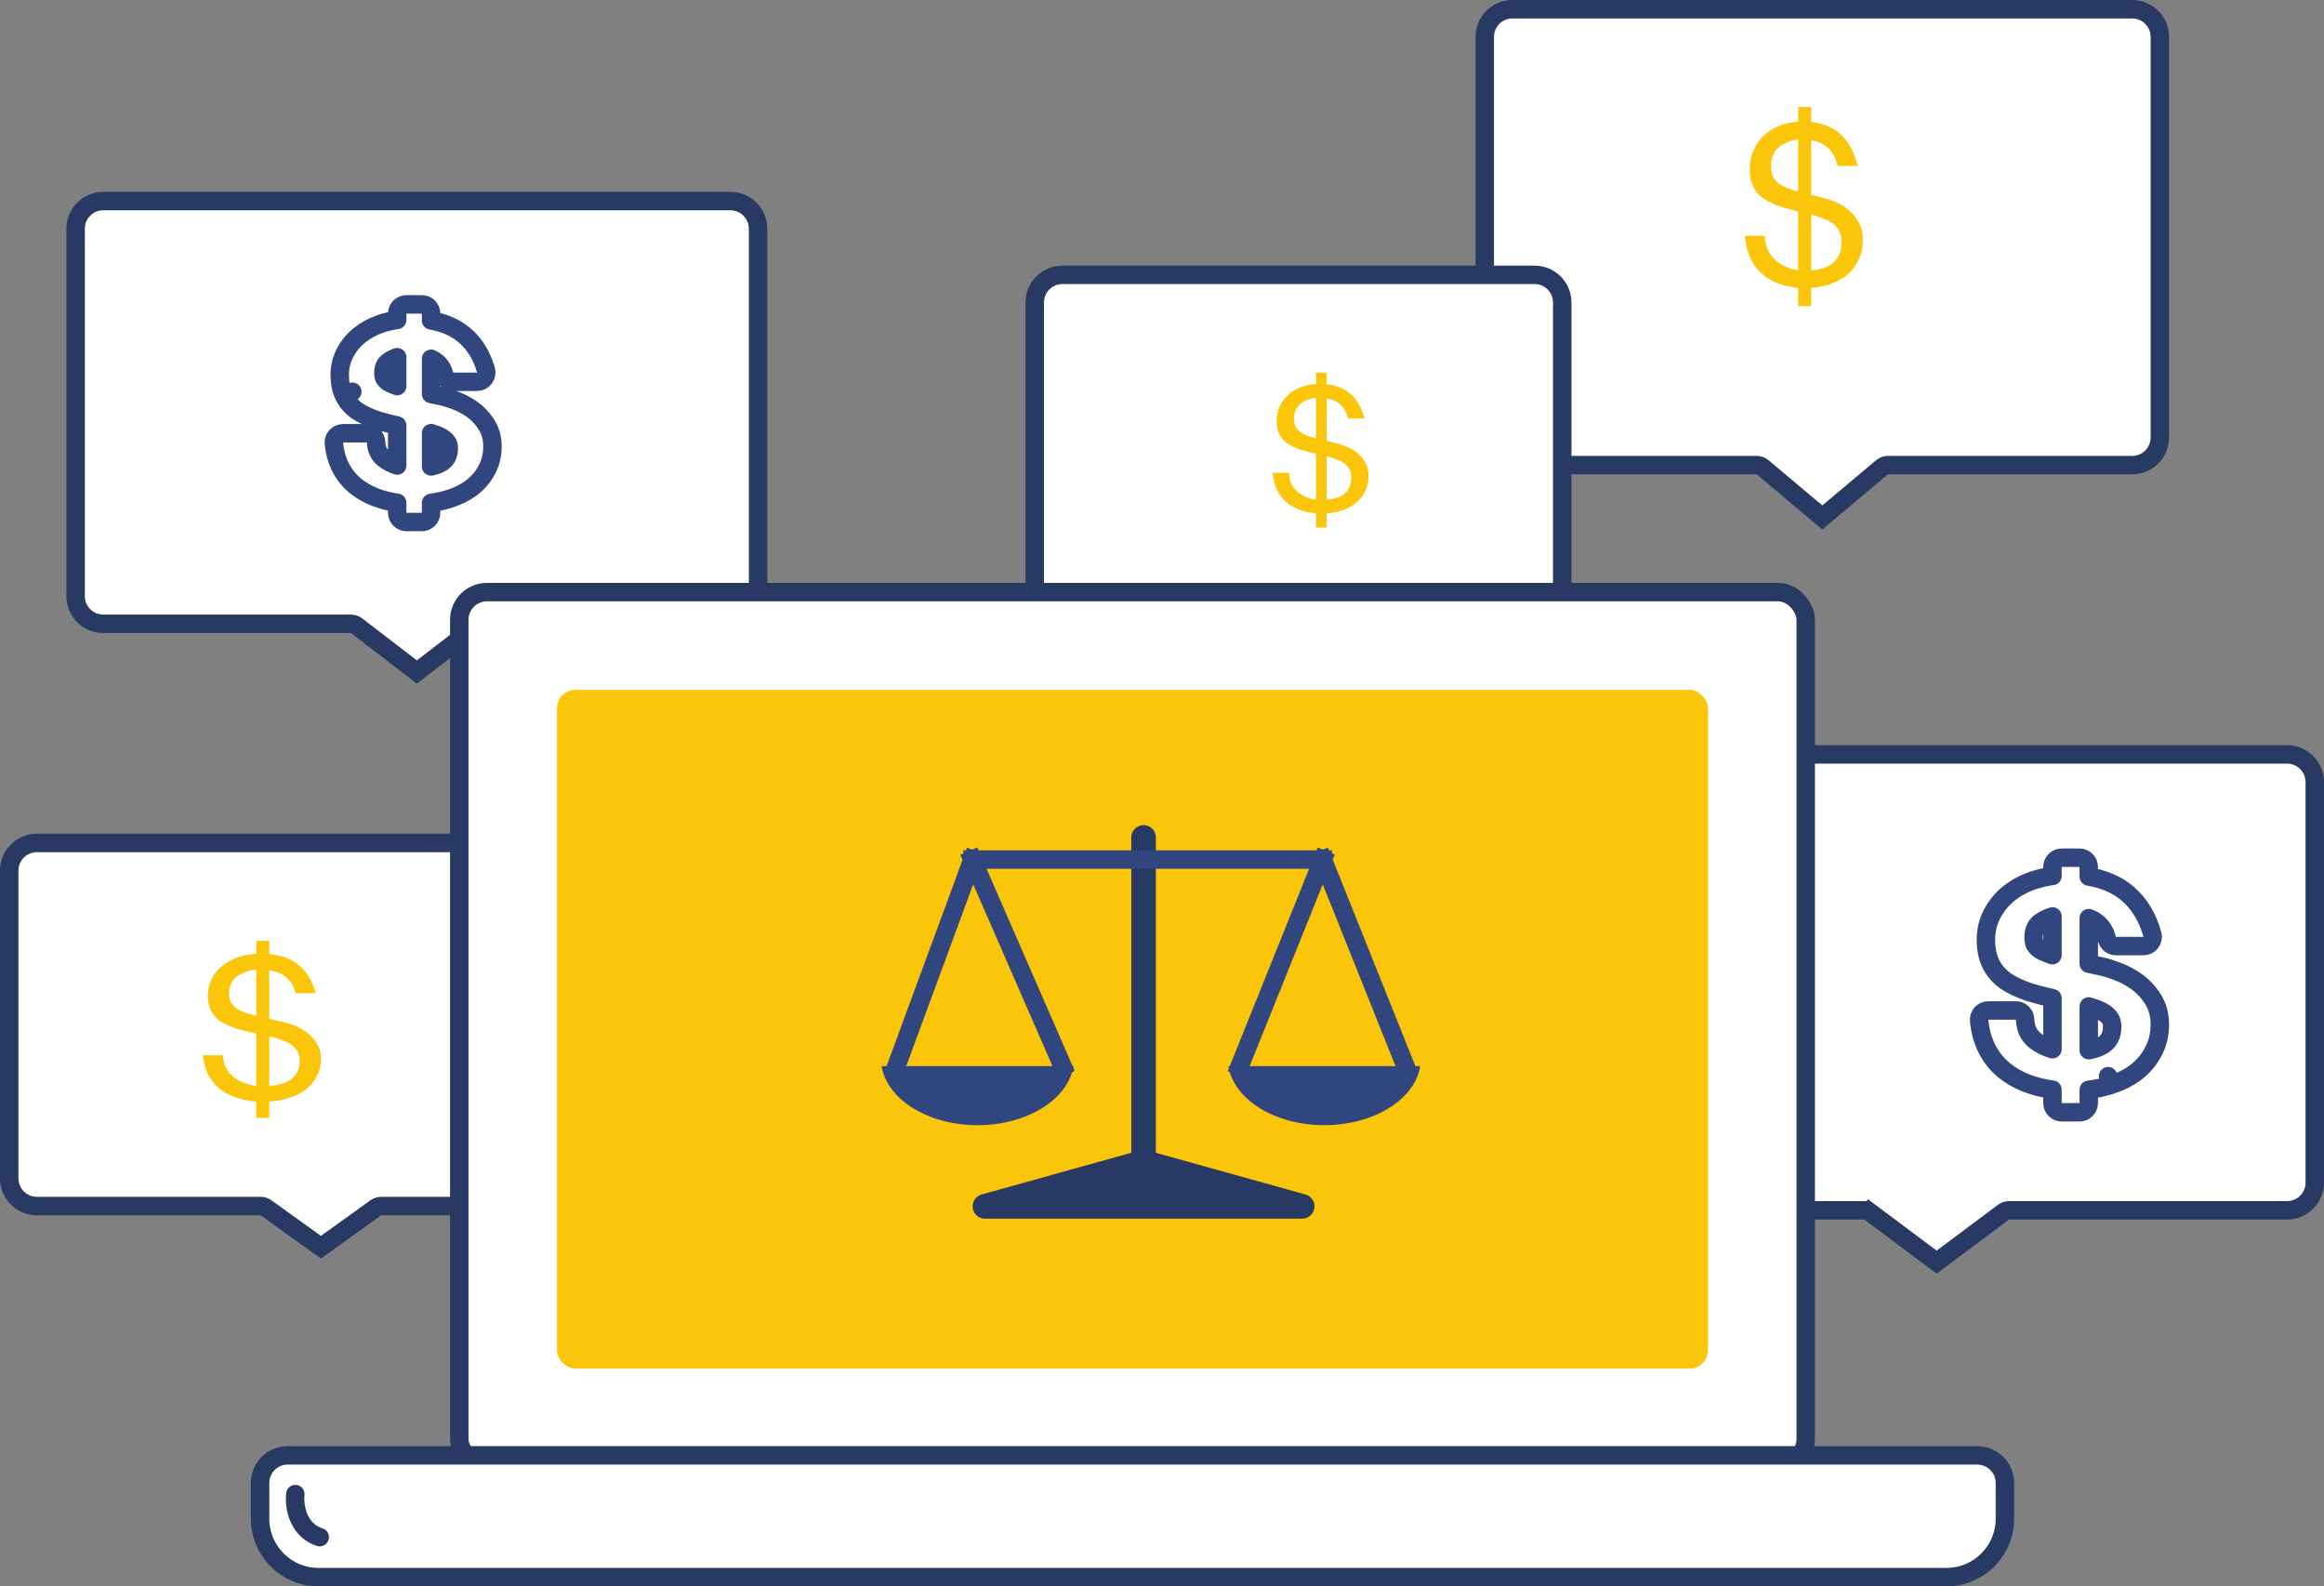 <svg width="378" height="258" viewBox="0 0 378 258" fill="none" xmlns="http://www.w3.org/2000/svg">
<rect x="0" y="0" width="378" height="258" fill="#808080" stroke="none"/>
<path d="M66.886 108.59L67.8 109.291L68.713 108.59L77.597 101.766C77.86 101.565 78.181 101.456 78.511 101.456H118.8C121.285 101.456 123.3 99.441 123.3 96.956V37.2C123.3 34.715 121.285 32.7 118.8 32.7H16.8C14.315 32.7 12.3 34.715 12.3 37.2V96.956C12.3 99.441 14.315 101.456 16.8 101.456H57.088C57.419 101.456 57.74 101.565 58.002 101.766L66.886 108.59Z" fill="white" stroke="#283964" stroke-width="3"/>
<path d="M51.325 202.218L52.2 202.847L53.075 202.218L61.121 196.436C61.377 196.253 61.683 196.154 61.997 196.154H98.4C100.885 196.154 102.9 194.14 102.9 191.654V141.6C102.9 139.115 100.885 137.1 98.4 137.1H6C3.515 137.1 1.5 139.115 1.5 141.6V191.654C1.5 194.14 3.515 196.154 6 196.154H42.403C42.717 196.154 43.023 196.253 43.279 196.436L51.325 202.218Z" fill="white" stroke="#283964" stroke-width="3"/>
<path d="M314.102 204.601L315 205.273L315.898 204.601L325.869 197.145C326.128 196.951 326.443 196.846 326.767 196.846H372C374.485 196.846 376.5 194.831 376.5 192.346V127.2C376.5 124.715 374.485 122.7 372 122.7H258C255.515 122.7 253.5 124.715 253.5 127.2V192.346C253.5 194.831 255.515 196.846 258 196.846H303.233C303.557 196.846 303.872 196.951 304.131 197.145L305.03 195.943L304.131 197.145L314.102 204.601Z" fill="white" stroke="#283964" stroke-width="3"/>
<path d="M295.435 83.348L296.4 84.159L297.365 83.348L306.113 75.997C306.383 75.77 306.725 75.646 307.078 75.646H346.8C349.285 75.646 351.3 73.631 351.3 71.146V6C351.3 3.515 349.285 1.5 346.8 1.5H246C243.515 1.5 241.5 3.515 241.5 6V71.146C241.5 73.631 243.515 75.646 246 75.646H285.722C286.075 75.646 286.417 75.77 286.687 75.997L295.435 83.348Z" fill="white" stroke="#283964" stroke-width="3"/>
<path d="M203.657 99.764L204.586 98.586L203.657 99.764L208.414 103.514C210.048 104.802 212.352 104.802 213.986 103.514L218.742 99.764C219.007 99.556 219.334 99.442 219.671 99.442H249.6C252.085 99.442 254.1 97.428 254.1 94.942V49.2C254.1 46.715 252.085 44.7 249.6 44.7H172.8C170.315 44.7 168.3 46.715 168.3 49.2V94.942C168.3 97.428 170.315 99.442 172.8 99.442H202.729C203.066 99.442 203.393 99.556 203.657 99.764Z" fill="white" stroke="#283964" stroke-width="3"/>
<path d="M61.175 71.904C61.144 71.098 60.482 70.46 59.676 70.46H55.8C55.377 70.46 54.974 70.639 54.69 70.952C54.405 71.265 54.266 71.683 54.307 72.104C54.584 74.993 55.771 77.372 57.913 79.101L57.913 79.101L57.922 79.108C59.711 80.528 61.965 81.392 64.605 81.773V83.4C64.605 84.228 65.277 84.9 66.105 84.9H68.613C69.442 84.9 70.113 84.228 70.113 83.4V81.79C71.155 81.65 72.144 81.434 73.08 81.137C74.428 80.709 75.63 80.121 76.664 79.357L76.685 79.341C77.72 78.548 78.547 77.594 79.141 76.481C79.793 75.317 80.1 74.013 80.1 72.612C80.1 71.252 79.762 69.998 79.027 68.92C78.409 67.972 77.64 67.172 76.723 66.531C75.865 65.932 74.96 65.46 74.01 65.122C73.151 64.795 72.361 64.551 71.651 64.409L70.113 64.084V58.35C70.475 58.511 70.779 58.7 71.035 58.91C71.611 59.383 72.032 60.04 72.267 60.963C72.436 61.628 73.035 62.093 73.721 62.093H77.597C78.067 62.093 78.511 61.872 78.794 61.496C79.078 61.12 79.168 60.633 79.039 60.181C78.362 57.815 77.181 55.872 75.452 54.442C74.005 53.245 72.202 52.491 70.113 52.118V51C70.113 50.172 69.442 49.5 68.613 49.5H66.105C65.277 49.5 64.605 50.172 64.605 51V52.03C63.685 52.16 62.794 52.368 61.936 52.654L61.936 52.654L61.925 52.658C60.654 53.095 59.512 53.704 58.515 54.495C57.536 55.272 56.75 56.215 56.166 57.313C55.554 58.439 55.257 59.675 55.257 60.992C55.257 62.22 55.468 63.363 55.956 64.364L57.3 63.709L55.956 64.364C56.445 65.367 57.188 66.195 58.133 66.855C58.149 66.866 58.166 66.877 58.182 66.888C59.102 67.478 60.195 67.973 61.435 68.387C61.447 68.391 61.46 68.395 61.472 68.399C62.404 68.684 63.45 68.951 64.605 69.201V75.713C63.774 75.448 63.068 75.078 62.471 74.617C61.659 73.97 61.22 73.114 61.175 71.904ZM70.113 75.868V70.447C70.233 70.484 70.351 70.522 70.468 70.561C70.482 70.566 70.497 70.57 70.511 70.574C71.132 70.759 71.617 70.982 71.988 71.225C72.339 71.455 72.591 71.714 72.771 72C72.777 72.01 72.783 72.019 72.79 72.029C72.891 72.183 72.996 72.453 72.996 72.938C72.996 73.511 72.884 73.939 72.712 74.268C72.709 74.273 72.707 74.277 72.704 74.282C72.701 74.289 72.698 74.295 72.694 74.302C72.541 74.614 72.304 74.897 71.946 75.15C71.599 75.392 71.145 75.603 70.555 75.76L70.54 75.764C70.403 75.802 70.26 75.837 70.113 75.868ZM63.224 58.783L63.227 58.781C63.631 58.498 64.088 58.268 64.605 58.097V62.796C64.567 62.783 64.529 62.77 64.491 62.757C63.955 62.575 63.505 62.371 63.132 62.154C62.87 61.968 62.675 61.764 62.528 61.545C62.433 61.346 62.361 61.066 62.361 60.666C62.361 59.709 62.678 59.164 63.224 58.783Z" stroke="#31467E" stroke-width="3" stroke-linecap="round" stroke-linejoin="round"/>
<path d="M36.264 171.632H33C33.205 173.884 34.062 175.654 35.573 176.941C37.083 178.207 39.118 178.947 41.678 179.161V181.8H43.79V179.161C45.019 179.076 46.146 178.861 47.17 178.518C48.194 178.175 49.077 177.713 49.819 177.134C50.562 176.533 51.138 175.825 51.547 175.01C51.982 174.195 52.2 173.262 52.2 172.211C52.2 171.224 51.97 170.377 51.509 169.669C51.074 168.961 50.536 168.371 49.896 167.899C49.256 167.427 48.59 167.062 47.899 166.805C47.208 166.526 46.606 166.333 46.094 166.225L43.79 165.711V157.795C46.146 158.159 47.579 159.404 48.091 161.527H51.355C50.843 159.64 49.973 158.159 48.744 157.087C47.515 156.014 45.864 155.371 43.79 155.156V153H41.678V155.124C40.578 155.188 39.541 155.392 38.568 155.735C37.621 156.078 36.789 156.55 36.072 157.151C35.381 157.73 34.83 158.427 34.421 159.243C34.011 160.036 33.806 160.916 33.806 161.881C33.806 162.825 33.96 163.63 34.267 164.295C34.574 164.96 35.048 165.528 35.688 166C36.354 166.451 37.173 166.848 38.146 167.191C39.144 167.513 40.322 167.813 41.678 168.092V176.619C40.142 176.405 38.862 175.879 37.838 175.042C36.84 174.206 36.315 173.069 36.264 171.632ZM43.79 176.619V168.542C44.482 168.714 45.134 168.907 45.749 169.122C46.363 169.315 46.888 169.561 47.323 169.862C47.758 170.162 48.104 170.527 48.36 170.956C48.616 171.363 48.744 171.878 48.744 172.5C48.744 173.187 48.616 173.787 48.36 174.302C48.13 174.796 47.784 175.214 47.323 175.557C46.888 175.879 46.363 176.126 45.749 176.297C45.16 176.469 44.507 176.576 43.79 176.619ZM41.678 157.698V165.228C41.038 165.078 40.45 164.906 39.912 164.713C39.374 164.52 38.901 164.295 38.491 164.037C38.107 163.758 37.8 163.426 37.57 163.04C37.365 162.632 37.262 162.149 37.262 161.592C37.262 160.369 37.685 159.446 38.53 158.824C39.4 158.181 40.45 157.805 41.678 157.698Z" fill="#FBC509"/>
<path d="M329.387 165.787C329.358 164.98 328.695 164.342 327.888 164.342H323.4C322.978 164.342 322.576 164.52 322.291 164.832C322.007 165.144 321.868 165.562 321.907 165.982C322.221 169.33 323.561 172.076 325.982 174.078L325.982 174.078L325.992 174.085C328.069 175.773 330.712 176.794 333.833 177.226V179.4C333.833 180.228 334.505 180.9 335.333 180.9H338.237C339.066 180.9 339.737 180.228 339.737 179.4V177.243C341.009 177.081 342.214 176.819 343.347 176.45L342.884 175.024L343.347 176.45C344.89 175.949 346.259 175.263 347.432 174.375L347.453 174.359C348.627 173.438 349.559 172.335 350.226 171.054C350.955 169.722 351.3 168.229 351.3 166.614C351.3 165.056 350.923 163.63 350.107 162.406C349.41 161.311 348.542 160.387 347.505 159.645C346.527 158.945 345.497 158.395 344.415 158.002C343.426 157.616 342.522 157.331 341.714 157.166L339.737 156.738V149.316C340.314 149.54 340.79 149.822 341.179 150.149C341.891 150.749 342.409 151.58 342.695 152.732C342.861 153.4 343.462 153.87 344.151 153.87H348.639C349.108 153.87 349.55 153.65 349.834 153.276C350.117 152.903 350.21 152.418 350.083 151.966C349.313 149.213 347.975 146.961 346.018 145.304C344.335 143.88 342.216 142.988 339.737 142.564V141C339.737 140.172 339.066 139.5 338.237 139.5H335.333C334.505 139.5 333.833 140.172 333.833 141V142.467C332.704 142.617 331.616 142.87 330.571 143.228L330.571 143.228L330.559 143.232C329.108 143.742 327.809 144.452 326.678 145.371C325.57 146.271 324.684 147.36 324.026 148.626C323.341 149.915 323.009 151.33 323.009 152.842C323.009 154.263 323.247 155.568 323.789 156.705C324.331 157.844 325.159 158.792 326.224 159.554C326.24 159.565 326.257 159.577 326.273 159.588C327.319 160.274 328.566 160.853 329.99 161.34C330.003 161.345 330.015 161.349 330.028 161.353C331.153 161.704 332.422 162.033 333.833 162.342V170.65C332.719 170.324 331.779 169.842 330.992 169.22C329.99 168.403 329.443 167.309 329.387 165.787ZM339.737 170.804V163.686C339.979 163.761 340.216 163.837 340.449 163.916C340.463 163.921 340.478 163.926 340.493 163.93C341.227 164.154 341.809 164.426 342.261 164.729C342.693 165.018 343.012 165.352 343.243 165.727C343.249 165.737 343.255 165.747 343.261 165.756C343.417 165.997 343.548 166.38 343.548 167C343.548 167.722 343.411 168.28 343.186 168.719C343.18 168.73 343.174 168.741 343.169 168.752C342.968 169.169 342.663 169.537 342.219 169.859C341.791 170.165 341.24 170.425 340.538 170.615L340.522 170.62C340.273 170.69 340.012 170.752 339.737 170.804ZM331.875 149.987L331.878 149.985C332.443 149.579 333.091 149.264 333.833 149.05V155.346C333.685 155.299 333.54 155.25 333.398 155.201C332.762 154.979 332.224 154.731 331.775 154.462C331.44 154.219 331.184 153.948 330.992 153.649C330.855 153.364 330.761 152.981 330.761 152.456C330.761 151.23 331.168 150.491 331.875 149.987Z" stroke="#31467E" stroke-width="3" stroke-linecap="round" stroke-linejoin="round"/>
<path d="M287.064 38.36H283.8C284.005 40.895 284.862 42.886 286.373 44.334C287.883 45.758 289.918 46.59 292.478 46.831V49.8H294.59V46.831C295.819 46.735 296.945 46.494 297.969 46.108C298.993 45.721 299.877 45.203 300.619 44.551C301.361 43.875 301.937 43.079 302.347 42.162C302.782 41.245 303 40.195 303 39.012C303 37.902 302.769 36.949 302.309 36.152C301.873 35.356 301.336 34.692 300.696 34.161C300.056 33.63 299.39 33.22 298.699 32.93C298.008 32.617 297.406 32.399 296.894 32.279L294.59 31.699V22.794C296.945 23.204 298.379 24.604 298.891 26.993H302.155C301.643 24.869 300.773 23.204 299.544 21.997C298.315 20.791 296.664 20.067 294.59 19.826V17.4H292.478V19.789C291.377 19.862 290.341 20.091 289.368 20.477C288.421 20.863 287.589 21.394 286.872 22.07C286.181 22.722 285.63 23.506 285.221 24.423C284.811 25.316 284.606 26.305 284.606 27.392C284.606 28.453 284.76 29.358 285.067 30.107C285.374 30.855 285.848 31.494 286.488 32.025C287.153 32.532 287.973 32.978 288.945 33.365C289.944 33.727 291.121 34.065 292.478 34.378V43.972C290.942 43.73 289.662 43.139 288.638 42.198C287.64 41.257 287.115 39.977 287.064 38.36ZM294.59 43.972V34.885C295.281 35.078 295.934 35.295 296.549 35.537C297.163 35.754 297.688 36.032 298.123 36.369C298.558 36.707 298.904 37.117 299.16 37.6C299.416 38.059 299.544 38.638 299.544 39.338C299.544 40.11 299.416 40.786 299.16 41.365C298.929 41.92 298.584 42.391 298.123 42.777C297.688 43.139 297.163 43.416 296.549 43.61C295.96 43.803 295.307 43.923 294.59 43.972ZM292.478 22.685V31.156C291.838 30.988 291.249 30.794 290.712 30.577C290.174 30.36 289.701 30.107 289.291 29.817C288.907 29.503 288.6 29.129 288.369 28.695C288.165 28.236 288.062 27.693 288.062 27.066C288.062 25.69 288.485 24.652 289.329 23.952C290.2 23.228 291.249 22.806 292.478 22.685Z" fill="#FBC509"/>
<path d="M209.652 76.903H207C207.166 78.874 207.863 80.422 209.09 81.548C210.318 82.656 211.971 83.303 214.051 83.491V85.8H215.767V83.491C216.766 83.416 217.681 83.228 218.513 82.928C219.345 82.628 220.062 82.224 220.666 81.717C221.269 81.192 221.737 80.572 222.07 79.859C222.423 79.146 222.6 78.329 222.6 77.409C222.6 76.546 222.413 75.805 222.038 75.185C221.685 74.566 221.248 74.049 220.728 73.636C220.208 73.224 219.667 72.904 219.106 72.679C218.544 72.435 218.055 72.266 217.639 72.172L215.767 71.722V64.795C217.681 65.114 218.846 66.203 219.262 68.061H221.914C221.498 66.41 220.79 65.114 219.792 64.176C218.794 63.237 217.452 62.674 215.767 62.486V60.6H214.051V62.458C213.157 62.515 212.314 62.693 211.524 62.993C210.754 63.294 210.078 63.707 209.496 64.232C208.934 64.739 208.487 65.349 208.154 66.062C207.822 66.757 207.655 67.526 207.655 68.371C207.655 69.197 207.78 69.901 208.03 70.483C208.279 71.065 208.664 71.562 209.184 71.975C209.725 72.369 210.39 72.717 211.181 73.017C211.992 73.299 212.949 73.561 214.051 73.805V81.267C212.803 81.079 211.763 80.619 210.931 79.887C210.12 79.155 209.694 78.16 209.652 76.903ZM215.767 81.267V74.2C216.329 74.35 216.859 74.519 217.358 74.706C217.858 74.875 218.284 75.091 218.638 75.354C218.991 75.617 219.272 75.936 219.48 76.311C219.688 76.668 219.792 77.118 219.792 77.663C219.792 78.263 219.688 78.789 219.48 79.24C219.293 79.671 219.012 80.037 218.638 80.338C218.284 80.619 217.858 80.835 217.358 80.985C216.88 81.135 216.35 81.229 215.767 81.267ZM214.051 64.711V71.299C213.531 71.168 213.053 71.018 212.616 70.849C212.179 70.68 211.794 70.483 211.462 70.258C211.15 70.014 210.9 69.723 210.713 69.385C210.546 69.028 210.463 68.606 210.463 68.118C210.463 67.048 210.806 66.241 211.493 65.696C212.2 65.133 213.053 64.805 214.051 64.711Z" fill="#FBC509"/>
<rect x="74.7" y="96.3" width="219" height="142.2" rx="4.5" fill="white" stroke="#283964" stroke-width="3"/>
<rect x="90.6" y="112.2" width="187.2" height="110.4" rx="3" fill="#FBC509"/>
<path d="M46.8 236.7C44.315 236.7 42.3 238.715 42.3 241.2V247C42.3 252.247 46.553 256.5 51.8 256.5H316.6C321.846 256.5 326.1 252.247 326.1 247V241.2C326.1 238.715 324.085 236.7 321.6 236.7H46.8Z" fill="white" stroke="#283964" stroke-width="3"/>
<path d="M48.036 243C47.752 246.111 49.168 249.136 52 250" stroke="#283964" stroke-width="3" stroke-linecap="round" stroke-linejoin="round"/>
<path d="M143.4 173.4C144.267 178.8 150.92 183 159 183C167.079 183 173.732 178.8 174.6 173.4H143.4Z" fill="#31467E"/>
<path d="M199.8 173.4C200.668 178.8 207.321 183 215.4 183C223.479 183 230.132 178.8 231 173.4H199.8Z" fill="#31467E"/>
<path d="M160.2 196.2L186 189.006L211.8 196.2H160.2Z" fill="#283964"/>
<path d="M186 136.2V189.006M186 189.006L160.2 196.2H211.8L186 189.006Z" stroke="#283964" stroke-width="4" stroke-linecap="round" stroke-linejoin="round"/>
<path d="M145.8 173.4L158.174 139.8M158.174 139.8L172.825 173.4M158.174 139.8H187.2H215.15M215.15 139.8L228.6 173.4M215.15 139.8L201.637 173.4" stroke="#31467E" stroke-width="3" stroke-linecap="square" stroke-linejoin="round"/>
</svg>
